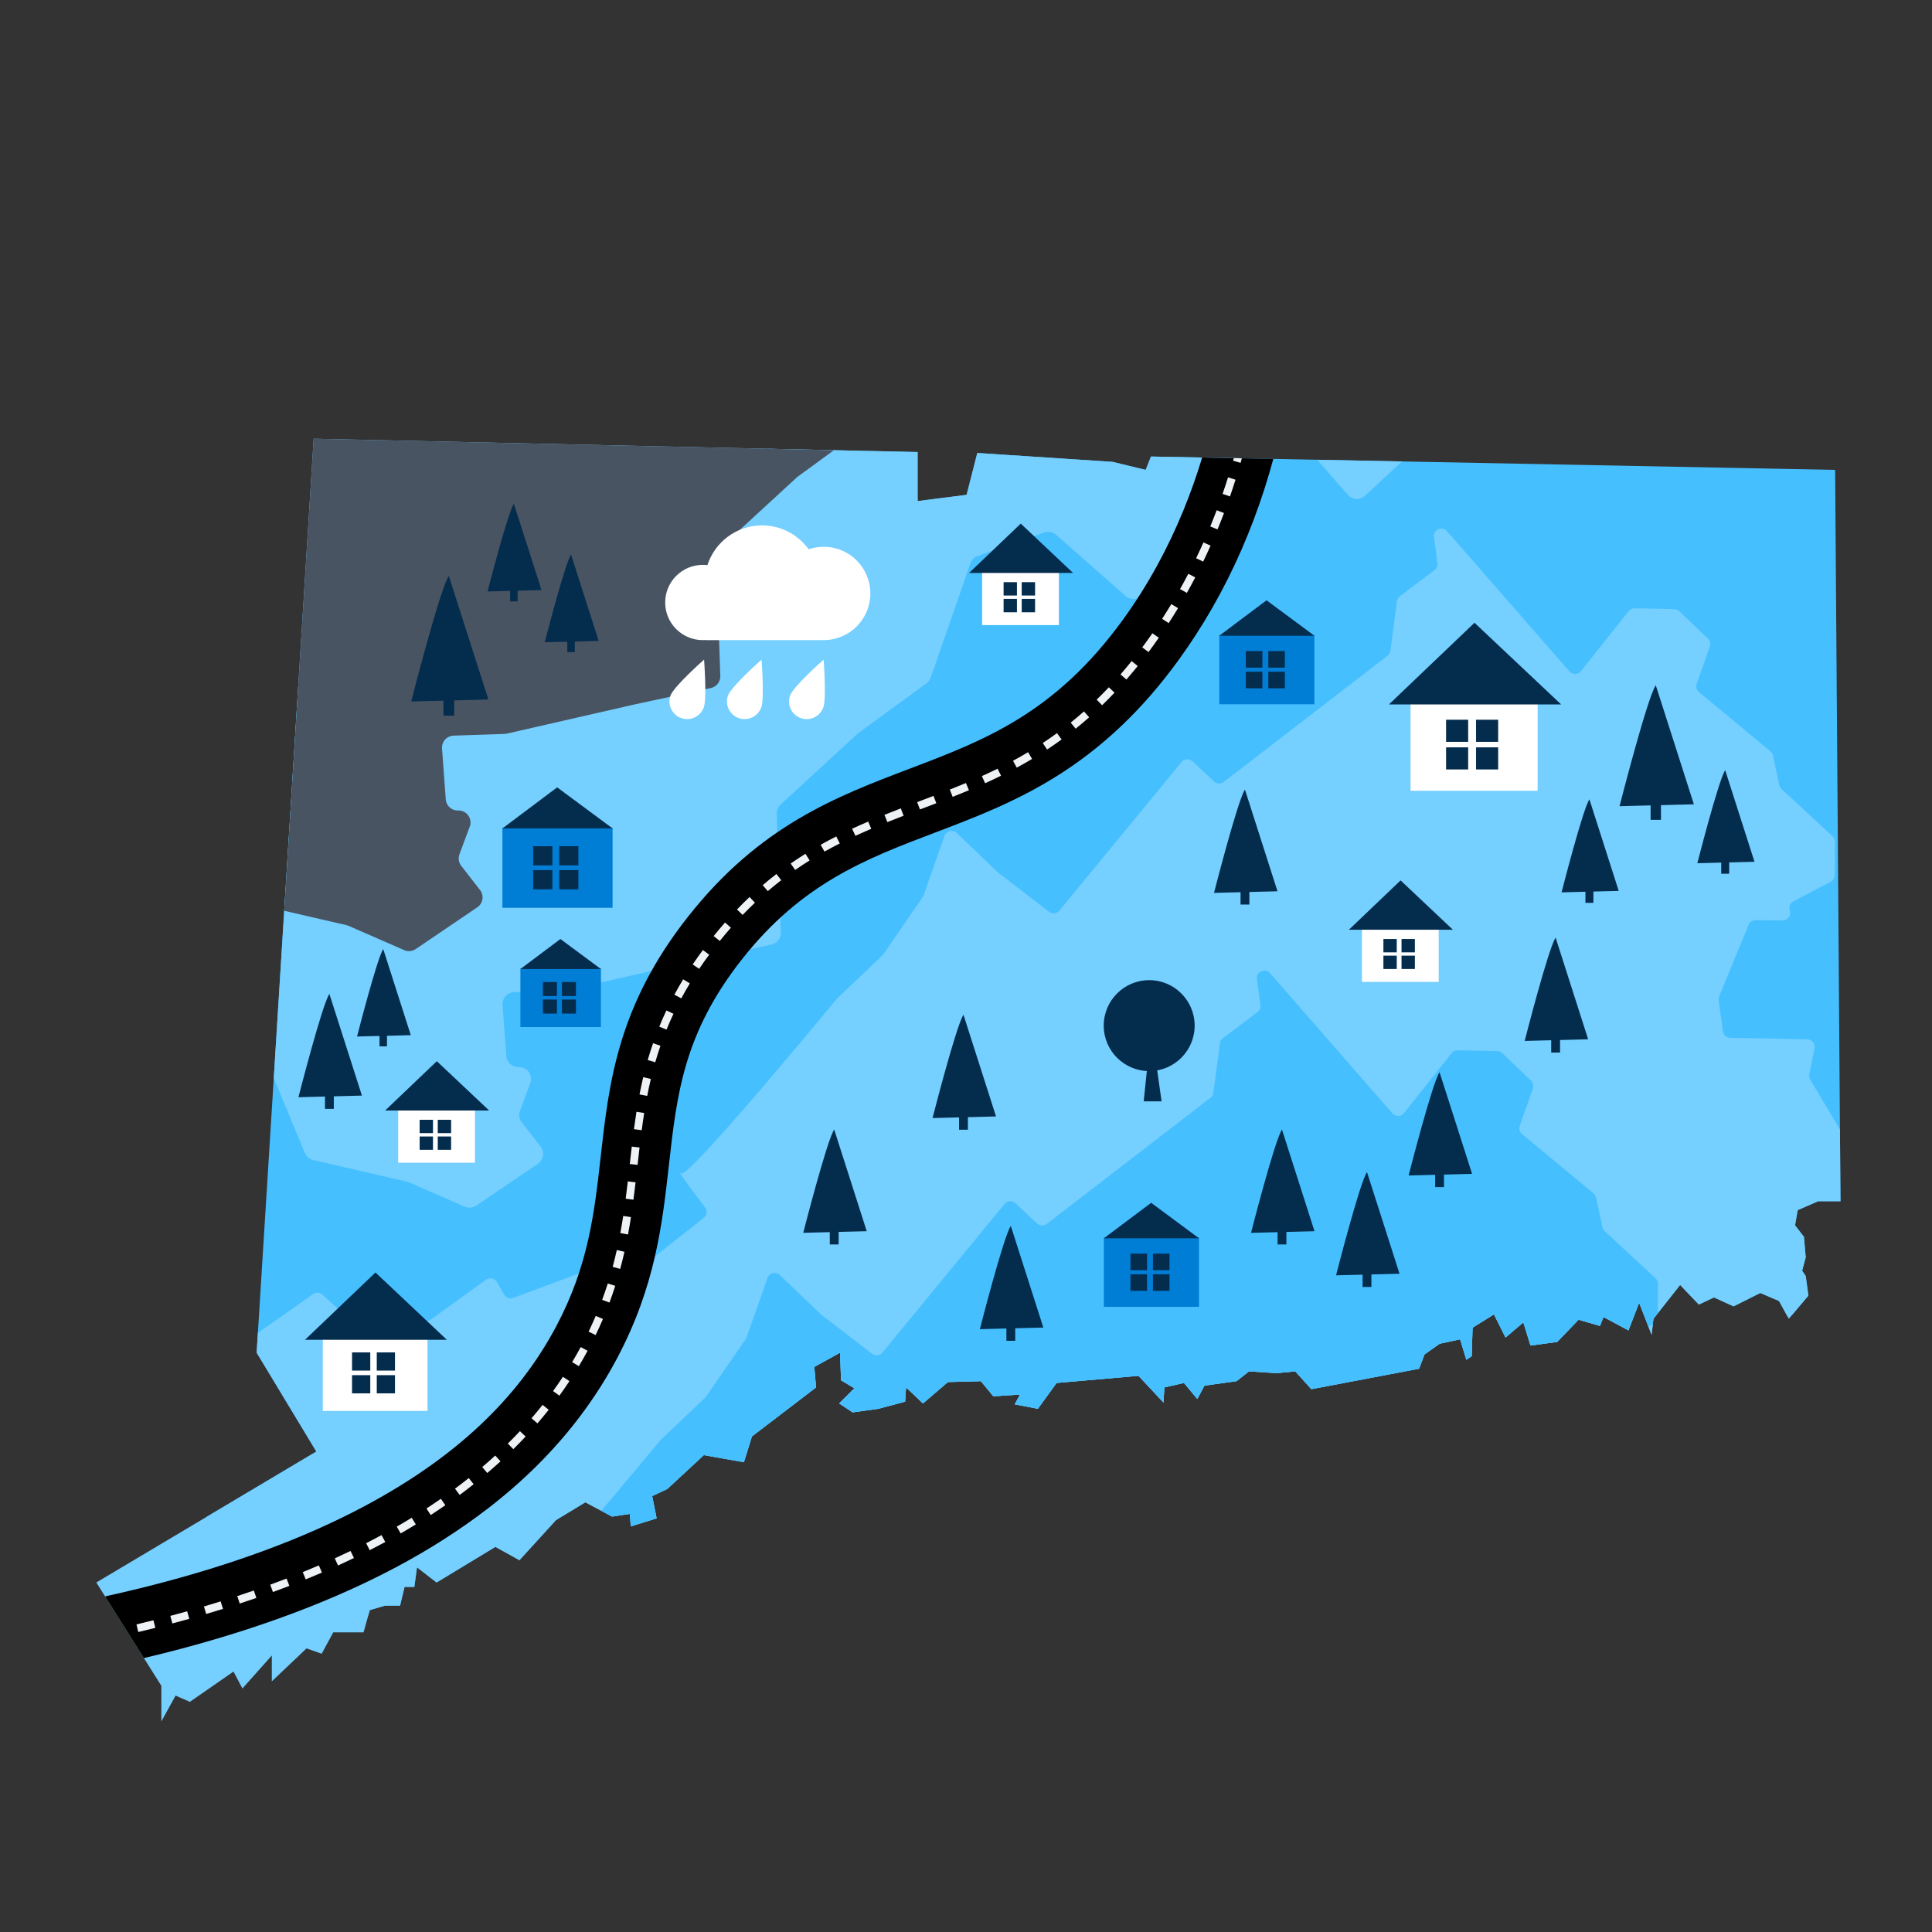<?xml version="1.0" encoding="UTF-8"?>
<svg id="Layer_1" xmlns="http://www.w3.org/2000/svg" xmlns:xlink="http://www.w3.org/1999/xlink" version="1.1" viewBox="0 0 140 140">
  <rect x="0" y="0" width="140" height="140" fill="#333333" stroke="none"/>
  <!-- Generator: Adobe Illustrator 30.0.0, SVG Export Plug-In . SVG Version: 2.1.1 Build 123)  -->
  <defs>
    <style>
      .st0 {
        fill: none;
      }

      .st1 {
        fill: #042c4d;
      }

      .st2 {
        fill: #75cfff;
      }

      .st3 {
        fill: #007dd4;
      }

      .st4 {
        fill: #fff;
      }

      .st5 {
        fill: #495462;
      }

      .st6 {
        fill: #eef2f5;
      }

      .st7 {
        fill: #46bfff;
      }

      .st8 {
        clip-path: url(#clippath);
      }
    </style>
    <clipPath id="clippath">
      <polygon class="st0" points="22.729 31.791 66.494 32.759 66.494 36.31 70.044 35.858 70.819 32.824 80.63 33.47 83.019 34.05 83.406 33.082 132.98 34.05 133.367 87.045 131.753 87.045 130.269 87.691 130.075 88.788 130.721 89.627 130.85 91.112 130.591 92.08 130.85 92.468 131.043 93.888 129.623 95.566 128.913 94.275 127.558 93.694 125.621 94.662 124.201 94.017 123.104 94.533 121.748 93.113 119.812 95.566 119.683 96.728 118.779 94.404 118.004 96.405 116.197 95.437 115.939 96.082 114.39 95.631 112.84 97.244 110.904 97.502 110.387 95.824 109.097 96.922 108.257 95.243 106.708 96.211 106.644 98.277 106.256 98.535 105.804 97.051 104.32 97.373 103.223 98.148 102.835 99.181 95.025 100.665 93.863 99.374 92.507 99.504 90.506 99.374 89.603 100.084 87.279 100.407 86.762 101.375 85.794 100.214 84.374 100.536 84.31 101.634 82.502 99.697 76.564 100.214 75.208 102.085 73.53 101.763 73.917 101.053 71.981 101.182 71.077 100.084 68.689 100.149 66.881 101.698 65.655 100.536 65.59 101.569 63.654 102.085 61.782 102.344 60.814 101.698 61.911 100.601 60.943 100.02 60.878 98.019 59.006 99.052 59.135 100.536 54.488 104.087 53.907 105.958 51.002 105.442 48.356 107.895 47.258 108.411 47.581 110.025 45.709 110.606 45.644 109.702 44.354 109.896 42.417 108.863 40.287 110.154 37.64 113.059 35.898 112.091 31.637 114.673 30.217 113.575 30.024 114.995 29.314 114.995 28.991 116.351 27.893 116.351 26.796 116.674 26.344 118.287 24.15 118.287 23.31 119.837 22.213 119.449 19.696 121.838 19.696 119.966 17.566 122.354 16.92 121.128 13.757 123.322 12.724 122.87 11.692 124.742 11.692 122.16 6.979 114.673 22.923 105.184 18.598 98.019 22.729 31.791"/>
    </clipPath>
  </defs>
  <g class="st8">
    <g>
      <polygon class="st7" points="2.73 102.439 .334 60.457 96.223 12.104 146.536 10.525 142.126 92.42 29.466 118.774 2.73 102.439"/>
      <path class="st2" d="M151.363,130.61l.404-3.07c.01-.074.004-.15-.017-.222l-.913-3.157c-.042-.144-.14-.264-.273-.332l-1.212-.627c-.021-.011-.043-.02-.065-.029l-5.908-2.129c-.308-.111-.644.073-.716.393l-.141.626c-.083.371-.511.544-.829.336l-2.253-1.475c-.468-.306-.225-1.035.333-.999l.597.038c.077.005.154-.007.226-.034l2.594-.974c.153-.057.271-.18.324-.334l.419-1.231c.065-.191.019-.403-.12-.55l-2.205-2.33c-.12-.127-.172-.303-.14-.475l.553-2.934c.009-.047.011-.095.008-.143l-.181-2.355c-.035-.46.481-.752.857-.486l1.82,1.286c.258.183.617.107.78-.164l1.249-2.071c.075-.124.097-.272.062-.413l-1.509-6.056c-.015-.061-.02-.123-.014-.185l.529-5.357c.016-.164.106-.312.244-.402l2.031-1.326c.303-.198.332-.632.058-.868l-4.779-4.121c-.023-.02-.044-.041-.063-.065l-3.862-4.654c-.069-.083-.162-.144-.266-.175l-5.418-1.586c-.132-.039-.244-.126-.315-.244l-2.076-3.483c-.069-.116-.093-.253-.066-.385l.377-1.884c.066-.333-.184-.644-.523-.651l-5.585-.112c-.268-.005-.492-.205-.528-.47l-.31-2.245c-.013-.095,0-.193.036-.282l2.134-5.188c.085-.206.287-.34.509-.337l1.954.021c.377.004.644-.366.52-.722h0c-.088-.254.023-.535.261-.66l2.705-1.422c.178-.094.29-.277.291-.478l.015-2.417c0-.153-.062-.299-.174-.403l-3.69-3.417c-.082-.076-.139-.176-.162-.286l-.458-2.143c-.026-.12-.091-.227-.185-.305l-5.179-4.294c-.175-.145-.242-.385-.166-.6l.95-2.7c.071-.202.017-.426-.137-.574l-2.079-1.99c-.099-.094-.229-.148-.366-.151l-2.868-.058c-.17-.003-.332.073-.437.206l-3.451,4.346c-.212.266-.613.276-.836.019l-8.869-10.159c-.355-.407-1.021-.105-.95.43l.252,1.88c.026.195-.055.388-.212.507l-2.511,1.896c-.116.088-.193.219-.212.364l-.471,3.586c-.019.143-.093.272-.207.36l-11.867,9.145c-.211.163-.509.149-.704-.033l-1.565-1.461c-.23-.214-.593-.19-.792.052l-8.849,10.765c-.187.227-.519.265-.752.086l-3.661-2.813c-.016-.012-.031-.025-.045-.039l-2.981-2.856c-.286-.274-.759-.161-.89.212l-1.515,4.307c-.016.045-.038.089-.065.128l-2.874,4.171c-.022.031-.046.06-.074.086l-3.22,3.051c-.016.015-.031.032-.046.049-.529.642-10.804,13.096-11.293,12.668-.389-.34,1.063,1.578,1.737,2.459.181.236.138.573-.095.758l-5.761,4.552c-.262.207-.648.131-.812-.16l-.367-.652c-.131-.233-.413-.336-.664-.243l-6.198,2.297c-.248.092-.525-.007-.659-.235l-.533-.909c-.162-.277-.528-.354-.788-.166l-3.995,2.884c-.073.053-.158.087-.248.098l-4.583.602c-.16.021-.32-.03-.439-.139l-2.578-2.364c-.189-.173-.472-.191-.681-.044l-4.569,3.214c-.135.095-.305.123-.463.078l-3.214-.923c-.087-.025-.166-.071-.23-.134l-1.874-1.833c-.008-.008-.016-.015-.024-.022l-1.913-1.659c-.068-.059-.121-.134-.152-.219l-1.688-4.457c-.032-.084-.042-.175-.031-.264l.141-1.076c.056-.427-.383-.747-.772-.563l-19.36,9.152c-.246.116-.368.397-.286.656l.57,1.806c.106.337-.131.684-.483.707l-2.718.182c-.216.014-.402.155-.476.358l-1.145,3.172c-.087.241-.329.388-.583.355l-3.612-.475c-.232-.031-.458.091-.561.302l-1.482,3.048c-.085.175-.257.291-.451.305l-6.969.5c-.042.003-.084.011-.125.024l-3.482,1.1c-.553.175-.486.978.089,1.058l29.013,4.048c.269.038.469.268.469.539v26.452c0,.222.135.421.34.505l87.435,35.375c.072.029.149.042.227.039l65.933-2.743c.357-.015.603-.364.497-.705l-11.975-38.736c-.118-.381.2-.755.595-.7l9.787,1.366c.212.03.421-.067.535-.248l1.602-2.531c.042-.067.07-.142.08-.22l-.003.006Z"/>
      <path class="st7" d="M138.538,162.64l.404-3.07c.01-.074.004-.15-.017-.222l-.913-3.157c-.042-.144-.14-.264-.273-.332l-1.212-.627c-.021-.011-.043-.02-.065-.029l-5.908-2.129c-.308-.111-.644.073-.716.393l-.141.626c-.083.371-.511.544-.829.336l-2.253-1.475c-.468-.306-.225-1.035.333-.999l.597.038c.077.005.154-.007.226-.034l2.594-.974c.153-.057.271-.18.324-.334l.419-1.231c.065-.191.019-.403-.12-.55l-2.205-2.33c-.12-.127-.172-.303-.14-.475l.553-2.934c.009-.047.011-.095.008-.143l-.181-2.355c-.035-.46.481-.752.857-.486l1.82,1.286c.258.183.617.107.78-.164l1.249-2.071c.075-.124.097-.272.062-.413l-1.509-6.056c-.015-.06-.02-.123-.014-.185l.529-5.357c.016-.164.106-.312.244-.402l2.031-1.326c.303-.198.332-.632.058-.868l-4.779-4.121c-.023-.02-.044-.041-.063-.065l-3.862-4.654c-.069-.083-.162-.144-.266-.175l-5.418-1.586c-.132-.039-.244-.126-.315-.244l-2.076-3.483c-.069-.116-.093-.253-.066-.385l.377-1.884c.066-.333-.184-.644-.523-.651l-5.585-.112c-.268-.005-.492-.205-.528-.47l-.31-2.245c-.013-.095,0-.193.036-.282l2.134-5.188c.085-.206.287-.34.509-.337l1.954.021c.377.004.644-.366.52-.722h0c-.088-.254.023-.535.261-.66l2.705-1.422c.178-.094.29-.277.291-.478l.015-2.417c0-.153-.062-.299-.174-.403l-3.69-3.417c-.082-.076-.139-.176-.162-.286l-.458-2.143c-.026-.12-.091-.227-.185-.305l-5.179-4.294c-.175-.145-.242-.385-.166-.6l.95-2.7c.071-.202.017-.426-.137-.574l-2.079-1.99c-.099-.094-.229-.148-.366-.151l-2.868-.058c-.17-.003-.332.073-.437.206l-3.451,4.346c-.212.266-.613.276-.836.019l-8.869-10.159c-.355-.407-1.021-.105-.95.43l.252,1.88c.026.195-.055.388-.212.507l-2.511,1.896c-.116.088-.193.219-.212.364l-.471,3.586c-.019.143-.093.272-.207.36l-11.867,9.145c-.211.163-.509.149-.704-.033l-1.565-1.461c-.23-.214-.593-.19-.792.052l-8.849,10.765c-.187.227-.519.265-.752.086l-3.661-2.813c-.016-.012-.031-.025-.045-.039l-2.981-2.856c-.286-.274-.759-.161-.89.212l-1.515,4.307c-.016.045-.038.089-.065.128l-2.874,4.171c-.022.031-.046.06-.074.086l-3.22,3.051c-.016.015-.031.032-.046.049-.529.642-10.804,13.096-11.293,12.668-.389-.34,1.063,1.578,1.737,2.459.181.236.138.573-.095.758l-5.761,4.552c-.262.207-.648.131-.812-.16l-.367-.652c-.131-.233-.413-.336-.664-.243l-6.198,2.297c-.248.092-.525-.007-.659-.235l-.533-.909c-.162-.277-.528-.354-.788-.166l-3.995,2.884c-.073.053-.158.087-.248.098l-4.583.602c-.16.021-.32-.03-.439-.139l-2.578-2.364c-.189-.173-.472-.191-.681-.044l-4.569,3.214c-.135.095-.305.123-.463.078l-3.214-.923c-.087-.025-.166-.071-.23-.134l-1.874-1.833c-.008-.008-.016-.015-.024-.022l-1.913-1.659c-.068-.059-.121-.134-.152-.219l-1.688-4.457c-.032-.084-.042-.175-.031-.264l.141-1.076c.056-.427-.383-.747-.772-.563l-19.36,9.152c-.246.116-.368.397-.286.656l.57,1.806c.106.337-.131.684-.483.707l-2.718.182c-.216.014-.402.155-.476.358l-1.145,3.172c-.087.241-.329.388-.583.355l-3.612-.475c-.232-.031-.458.091-.561.302l-1.482,3.048c-.085.175-.257.291-.451.305l-6.969.5c-.042.003-.084.011-.125.024l-3.482,1.1c-.553.175-.486.978.089,1.058l29.013,4.048c.269.038.469.268.469.539v26.452c0,.222.135.421.34.505l87.435,35.375c.072.029.149.042.227.039l65.933-2.743c.357-.015.603-.364.497-.705l-11.975-38.736c-.118-.381.2-.755.595-.7l9.787,1.366c.212.03.421-.067.535-.248l1.602-2.531c.042-.067.07-.142.08-.22l-.003.006Z"/>
      <path class="st2" d="M-52.469,21.867l10.06-11.441c.08-.091.178-.164.288-.215l10.435-4.816c.317-.146.516-.469.504-.818l-.1-2.943c-.011-.337.174-.651.474-.803l3.314-1.683c.301-.153.486-.466.474-.803l-.105-3.093c-.013-.386.231-.735.598-.855l6.072-1.983c.179-.059.334-.174.442-.328l2.276-3.26c.097-.139.233-.247.391-.31l5.845-2.325c.093-.037.191-.058.291-.061l3.569-.121c.221-.008.432-.099.587-.257l3.221-3.256c.158-.16.372-.252.596-.257l131.514-3.128c.42-.01.786.282.871.693l.082.398c.083.402.436.692.847.693l4.291.016c.533.002.941-.472.861-.999l-.799-5.242c-.078-.514.309-.981.829-.998l40.435-1.376c.643-.022,1.085.639.821,1.225l-.948,2.099c-.147.325-.477.527-.833.51l-1.746-.084c-.261-.013-.514.093-.688.287l-1.828,2.037c-.131.146-.209.332-.22.528l-.222,3.7c-.02.329-.224.618-.526.747l-1.288.548c-.321.137-.529.453-.528.802l.022,6.055c0,.247.107.483.292.647l2.212,1.959c.328.291.388.78.14,1.142l-5.477,7.965c-.227.33-.65.462-1.024.32l-14.27-5.426c-.643-.245-1.302.321-1.157.994l1.243,5.779c.042.196.015.4-.076.579l-3,5.845c-.109.212-.301.371-.53.437l-8.755,2.544c-.357.104-.609.424-.625.795l-.081,1.839c-.008.171.035.34.123.486l2.52,4.187c.173.288.165.649-.021.928l-3.524,5.297c-.017.025-.035.05-.055.074l-3.204,3.86c-.158.191-.391.305-.638.313l-3.018.103-2.932.1c-.124.004-.245.035-.356.09l-3.091,1.535c-.111.055-.233.086-.356.09l-7.328.249c-.191.006-.378-.05-.533-.161l-6.468-4.607c-.335-.239-.791-.209-1.093.07l-7.715,7.142c-.359.332-.921.303-1.243-.066l-2.158-2.469c-.091-.104-.205-.184-.333-.235l-2.986-1.187c-.303-.12-.647-.061-.892.154l-2.001,1.752c-.185.162-.293.396-.296.642l-.048,3.709c-.004.274-.136.53-.358.691l-5.952,4.325c-.329.239-.779.218-1.084-.051l-5.031-4.436c-.236-.208-.566-.272-.863-.168l-4.814,1.697c-.249.088-.445.284-.531.534l-2.881,8.287c-.058.167-.165.312-.308.416l-4.943,3.612c-.026.019-.052.04-.076.062l-5.546,5.105c-.186.171-.288.415-.28.668l.293,8.603c.014.42-.274.79-.685.878l-5.552,1.193-9.228,2.11c-.054.012-.109.019-.164.021l-3.7.126c-.492.017-.872.44-.836.931l.271,3.689c.034.465.429.82.895.804h0c.618-.021,1.059.592.843,1.171l-.746,2.002c-.105.282-.057.598.128.836l1.364,1.755c.308.396.217.97-.198,1.251l-4.464,3.027c-.247.167-.562.196-.835.077l-4.033-1.761c-.049-.021-.1-.038-.152-.05l-6.794-1.569c-.273-.063-.499-.254-.606-.512l-3.812-9.164c-.121-.291-.391-.494-.705-.529l-8.533-.955c-.174-.02-.339-.091-.471-.206l-5.446-4.713c-.242-.209-.58-.269-.879-.154l-5.045,1.933c-.199.076-.419.077-.618,0l-8.199-3.104c-.178-.067-.373-.074-.555-.02l-4.679,1.396c-.118.035-.227.095-.321.176l-4.357,3.779c-.455.395-1.165.217-1.38-.346l-1.68-4.399c-.063-.166-.176-.308-.323-.408l-3.137-2.133c-.084-.057-.157-.128-.216-.21l-4.945-6.85c-.147-.203-.198-.46-.142-.705l1.695-7.281c.049-.209.018-.428-.085-.615l-3.004-5.457c-.012-.021-.024-.041-.037-.061l-3.778-5.695c-.015-.022-.029-.045-.041-.069l-4.696-8.74c-.043-.08-.098-.152-.163-.215l-4.376-4.203c-.102-.098-.225-.169-.361-.208l-3.863-1.115c-.611-.177-.831-.929-.411-1.407l.004-.005Z"/>
      <path class="st5" d="M-56.856,3.277l10.06-11.441c.08-.091.178-.164.288-.215l10.435-4.816c.317-.146.516-.469.504-.818l-.1-2.943c-.011-.337.174-.651.474-.803l3.314-1.683c.301-.153.486-.466.474-.803l-.105-3.093c-.013-.386.231-.735.598-.855l6.072-1.983c.179-.059.334-.174.442-.328l2.276-3.26c.097-.139.233-.247.391-.31l5.845-2.325c.093-.037.191-.058.291-.061l3.569-.121c.221-.008.432-.099.587-.257l3.221-3.256c.158-.16.372-.252.596-.257l131.514-3.128c.42-.01.786.282.871.693l.082.398c.083.402.436.692.847.693l4.291.016c.533.002.941-.472.861-.999l-.799-5.242c-.078-.514.309-.981.829-.998l40.435-1.376c.643-.022,1.085.639.821,1.225l-.948,2.099c-.147.325-.477.527-.833.51l-1.746-.084c-.261-.013-.514.093-.688.287l-1.828,2.037c-.131.146-.209.332-.22.528l-.222,3.7c-.02.329-.224.618-.526.747l-1.288.548c-.321.137-.529.453-.528.802l.022,6.055c0,.247.107.483.292.647l2.212,1.959c.328.291.388.78.14,1.142l-5.477,7.965c-.227.33-.65.462-1.024.32l-14.27-5.426c-.643-.245-1.302.321-1.157.994l1.243,5.779c.042.196.015.4-.076.579l-3,5.845c-.109.212-.301.371-.53.437l-8.755,2.544c-.357.104-.609.424-.625.795l-.081,1.839c-.008.171.035.34.123.486l2.52,4.187c.173.288.165.649-.021.928l-3.524,5.297c-.017.025-.035.05-.055.074l-3.204,3.86c-.158.191-.391.305-.638.313l-3.018.103-2.932.1c-.124.004-.245.035-.356.09l-3.091,1.535c-.111.055-.233.086-.356.09l-7.328.249c-.191.006-.378-.05-.533-.161l-6.468-4.607c-.335-.239-.791-.209-1.093.07l-7.715,7.142c-.359.332-.921.303-1.243-.066l-2.158-2.469c-.091-.104-.205-.184-.333-.235l-2.986-1.187c-.303-.12-.647-.061-.892.154l-2.001,1.752c-.185.162-.293.396-.296.642l-.048,3.709c-.004.274-.136.53-.358.691l-5.952,4.325c-.329.239-.779.218-1.084-.051l-5.031-4.436c-.236-.208-.566-.272-.863-.168l-4.814,1.697c-.249.088-.445.284-.531.534l-2.881,8.287c-.058.167-.165.312-.308.416l-4.943,3.612c-.026.019-.052.04-.076.062l-5.546,5.105c-.186.171-.288.415-.28.668l.293,8.603c.014.42-.274.79-.685.878l-5.552,1.193-9.228,2.11c-.054.012-.109.019-.164.021l-3.7.126c-.492.017-.872.44-.836.931l.271,3.689c.034.465.429.82.895.804h0c.618-.021,1.059.592.843,1.171l-.746,2.002c-.105.282-.057.598.128.836l1.364,1.755c.308.396.217.97-.198,1.251l-4.464,3.027c-.247.167-.562.196-.835.077l-4.033-1.761c-.049-.021-.1-.038-.152-.05l-6.794-1.569c-.273-.063-.499-.254-.606-.512l-3.812-9.164c-.121-.291-.391-.494-.705-.529l-8.533-.955c-.174-.02-.339-.091-.471-.206l-5.446-4.713c-.242-.209-.58-.269-.879-.154l-5.045,1.933c-.199.076-.419.077-.618,0l-8.199-3.104c-.178-.067-.373-.074-.555-.02l-4.679,1.396c-.118.035-.227.095-.321.176l-4.357,3.779c-.455.395-1.165.217-1.38-.346l-1.68-4.399c-.063-.166-.176-.308-.323-.408l-3.137-2.133c-.084-.057-.157-.128-.216-.21l-4.945-6.85c-.147-.203-.198-.46-.142-.705l1.695-7.281c.049-.209.018-.428-.085-.615l-3.004-5.457c-.012-.021-.024-.041-.037-.061l-3.778-5.695c-.015-.022-.029-.045-.041-.069l-4.696-8.74c-.043-.08-.098-.152-.163-.215l-4.376-4.203c-.102-.098-.225-.169-.361-.208l-3.863-1.115c-.611-.177-.831-.929-.411-1.407l.004-.005Z"/>
      <polygon class="st0" points="-20.961 -83.128 138.975 -82.114 139.178 93.43 139.178 148.769 71.068 150.594 -57.043 103.768 -57.043 99.106 -53.191 94.038 -47.11 94.038 -45.083 90.592 -46.299 84.714 -46.907 82.281 -51.975 81.47 -52.786 79.038 -50.962 73.768 -54.002 70.727 -54.205 66.267 -50.759 66.065 -47.11 61.808 -46.705 55.321 -47.516 44.983 -43.259 38.699 -38.799 35.861 -33.326 31.016 -42.245 22.28 -43.867 18.631 -45.894 12.55 -51.164 7.28 -50.962 -3.059 -48.326 -4.68 -49.137 -12.991 -52.847 -18.87 -50.556 -24.343 -52.847 -28.397 -52.847 -33.465 -54.237 -39.343 -54.237 -44.005 -46.299 -47.046 -45.691 -45.222 -40.826 -46.235 -37.177 -40.762 -33.731 -40.154 -33.731 -43.803 -30.285 -48.87 -30.894 -81.709 -20.961 -83.128"/>
      <path class="st1" d="M39.24,42.761l-2.003-6.256c-.445.643-1.904,6.354-1.904,6.354l1.632-.041v.758h.544v-.772l1.731-.044h0Z"/>
      <path class="st1" d="M35.391,50.69l-2.867-8.955c-.637.92-2.725,9.096-2.725,9.096l2.336-.059v1.086h.779v-1.105l2.478-.063h0Z"/>
      <path class="st1" d="M43.383,46.443l-2.003-6.256c-.445.643-1.904,6.354-1.904,6.354l1.632-.041v.758h.544v-.772l1.731-.044h0Z"/>
      <path class="st1" d="M106.673,85.064l-2.358-7.366c-.524.757-2.242,7.482-2.242,7.482l1.922-.049v.893h.641v-.909l2.038-.052h0Z"/>
      <path class="st1" d="M75.605,96.2l-2.358-7.366c-.524.757-2.242,7.482-2.242,7.482l1.922-.049v.893h.641v-.909l2.038-.052h0Z"/>
      <path class="st1" d="M29.767,75.01l-1.996-6.234c-.444.641-1.897,6.333-1.897,6.333l1.626-.041v.756h.542v-.769l1.725-.044h0Z"/>
      <path class="st1" d="M115.084,75.313l-2.358-7.366c-.524.757-2.242,7.482-2.242,7.482l1.922-.049v.893h.641v-.909l2.038-.052h0Z"/>
      <path class="st1" d="M92.572,64.586l-2.358-7.366c-.524.757-2.242,7.482-2.242,7.482l1.922-.049v.893h.641v-.909l2.038-.052h0Z"/>
      <path class="st1" d="M95.255,89.22l-2.358-7.366c-.524.757-2.242,7.482-2.242,7.482l1.922-.049v.893h.64v-.909l2.038-.052h0Z"/>
      <path class="st1" d="M101.415,92.3l-2.358-7.366c-.524.757-2.242,7.482-2.242,7.482l1.922-.049v.893h.64v-.909l2.038-.052h0Z"/>
      <path class="st1" d="M72.176,80.903l-2.358-7.366c-.524.757-2.242,7.482-2.242,7.482l1.922-.049v.893h.64v-.909l2.038-.052h0Z"/>
      <path class="st1" d="M14.665,108.508l-3.954-12.349c-.879,1.269-3.758,12.544-3.758,12.544l3.221-.082v1.497h1.074v-1.524l3.417-.087h0Z"/>
      <path class="st1" d="M26.227,79.392l-2.358-7.366c-.524.757-2.242,7.482-2.242,7.482l1.922-.049v.893h.64v-.909l2.038-.052h0Z"/>
      <path class="st1" d="M62.807,89.218l-2.358-7.366c-.524.757-2.242,7.482-2.242,7.482l1.922-.049v.893h.641v-.909l2.038-.052h0Z"/>
      <g>
        <rect class="st4" x="102.214" y="50.61" width="9.208" height="6.692"/>
        <polygon class="st1" points="113.123 51.044 100.65 51.044 106.848 45.127 113.123 51.044"/>
        <g>
          <rect class="st1" x="104.788" y="52.154" width="1.601" height="1.601"/>
          <rect class="st1" x="106.961" y="52.154" width="1.601" height="1.601"/>
          <rect class="st1" x="104.788" y="54.156" width="1.601" height="1.601"/>
          <rect class="st1" x="106.961" y="54.156" width="1.601" height="1.601"/>
        </g>
      </g>
      <g>
        <rect class="st4" x="23.391" y="96.727" width="7.587" height="5.514"/>
        <polygon class="st1" points="32.379 97.085 22.102 97.085 27.208 92.209 32.379 97.085"/>
        <g>
          <rect class="st1" x="25.511" y="97.999" width="1.32" height="1.32"/>
          <rect class="st1" x="27.302" y="97.999" width="1.32" height="1.32"/>
          <rect class="st1" x="25.511" y="99.649" width="1.32" height="1.32"/>
          <rect class="st1" x="27.302" y="99.649" width="1.32" height="1.32"/>
        </g>
      </g>
      <g>
        <path class="st4" d="M63.07,43.003c0-1.868-1.514-3.382-3.382-3.382-.383,0-.751.064-1.094.181-.755-1.048-1.985-1.73-3.375-1.73-1.851,0-3.418,1.209-3.957,2.881-.109-.013-.221-.02-.334-.02-1.506,0-2.726,1.221-2.726,2.726s1.221,2.726,2.726,2.726c.075,0,.15-.003.223-.009v.009h8.641v-.002c1.82-.055,3.278-1.547,3.278-3.38Z"/>
        <path class="st4" d="M51.008,51.234c-.224.671-.949,1.033-1.62.81-.671-.224-1.033-.949-.81-1.62.224-.671,2.442-2.625,2.442-2.625,0,0,.21,2.764-.013,3.435h0Z"/>
        <path class="st4" d="M55.174,51.234c-.224.671-.949,1.033-1.62.81-.671-.224-1.033-.949-.81-1.62.224-.671,2.442-2.625,2.442-2.625,0,0,.21,2.764-.013,3.435h0Z"/>
        <path class="st4" d="M59.671,51.234c-.224.671-.949,1.033-1.62.81-.671-.224-1.033-.949-.81-1.62.224-.671,2.442-2.625,2.442-2.625,0,0,.21,2.764-.013,3.435h0Z"/>
      </g>
      <g>
        <rect class="st3" x="36.407" y="59.98" width="7.983" height="5.801"/>
        <polygon class="st1" points="44.39 60.03 36.407 60.03 40.374 57.055 44.39 60.03"/>
        <g>
          <rect class="st1" x="38.639" y="61.319" width="1.388" height="1.388"/>
          <rect class="st1" x="40.523" y="61.319" width="1.388" height="1.388"/>
          <rect class="st1" x="38.639" y="63.054" width="1.388" height="1.388"/>
          <rect class="st1" x="40.523" y="63.054" width="1.388" height="1.388"/>
        </g>
      </g>
      <g>
        <rect class="st3" x="37.71" y="70.183" width="5.834" height="4.24"/>
        <polygon class="st1" points="43.545 70.219 37.71 70.219 40.609 68.045 43.545 70.219"/>
        <g>
          <rect class="st1" x="39.341" y="71.161" width="1.015" height="1.015"/>
          <rect class="st1" x="40.718" y="71.161" width="1.015" height="1.015"/>
          <rect class="st1" x="39.341" y="72.429" width="1.015" height="1.015"/>
          <rect class="st1" x="40.718" y="72.429" width="1.015" height="1.015"/>
        </g>
      </g>
      <g>
        <rect class="st4" x="98.692" y="67.109" width="5.563" height="4.043"/>
        <polygon class="st1" points="105.282 67.372 97.747 67.372 101.491 63.797 105.282 67.372"/>
        <g>
          <rect class="st1" x="100.247" y="68.042" width=".967" height=".967"/>
          <rect class="st1" x="101.56" y="68.042" width=".967" height=".967"/>
          <rect class="st1" x="100.247" y="69.251" width=".967" height=".967"/>
          <rect class="st1" x="101.56" y="69.251" width=".967" height=".967"/>
        </g>
      </g>
      <g>
        <rect class="st4" x="71.169" y="41.255" width="5.563" height="4.043"/>
        <polygon class="st1" points="77.759 41.518 70.224 41.518 73.968 37.943 77.759 41.518"/>
        <g>
          <rect class="st1" x="72.724" y="42.188" width=".967" height=".967"/>
          <rect class="st1" x="74.037" y="42.188" width=".967" height=".967"/>
          <rect class="st1" x="72.724" y="43.398" width=".967" height=".967"/>
          <rect class="st1" x="74.037" y="43.398" width=".967" height=".967"/>
        </g>
      </g>
      <g>
        <rect class="st4" x="28.854" y="80.21" width="5.563" height="4.043"/>
        <polygon class="st1" points="35.445 80.472 27.909 80.472 31.653 76.898 35.445 80.472"/>
        <g>
          <rect class="st1" x="30.409" y="81.143" width=".967" height=".967"/>
          <rect class="st1" x="31.722" y="81.143" width=".967" height=".967"/>
          <rect class="st1" x="30.409" y="82.352" width=".967" height=".967"/>
          <rect class="st1" x="31.722" y="82.352" width=".967" height=".967"/>
        </g>
      </g>
      <g>
        <circle class="st1" cx="83.275" cy="74.32" r="3.294"/>
        <polygon class="st1" points="83.425 74.519 82.876 79.809 84.173 79.809 83.425 74.519"/>
      </g>
      <g>
        <rect class="st3" x="79.992" y="89.686" width="6.893" height="5.009"/>
        <polygon class="st1" points="86.885 89.729 79.992 89.729 83.417 87.16 86.885 89.729"/>
        <g>
          <rect class="st1" x="81.919" y="90.842" width="1.199" height="1.199"/>
          <rect class="st1" x="83.546" y="90.842" width="1.199" height="1.199"/>
          <rect class="st1" x="81.919" y="92.34" width="1.199" height="1.199"/>
          <rect class="st1" x="83.546" y="92.34" width="1.199" height="1.199"/>
        </g>
      </g>
      <g>
        <rect class="st3" x="88.353" y="46.025" width="6.893" height="5.009"/>
        <polygon class="st1" points="95.246 46.068 88.353 46.068 91.778 43.499 95.246 46.068"/>
        <g>
          <rect class="st1" x="90.279" y="47.181" width="1.199" height="1.199"/>
          <rect class="st1" x="91.906" y="47.181" width="1.199" height="1.199"/>
          <rect class="st1" x="90.279" y="48.679" width="1.199" height="1.199"/>
          <rect class="st1" x="91.906" y="48.679" width="1.199" height="1.199"/>
        </g>
      </g>
      <path class="st1" d="M122.745,58.283l-2.761-8.625c-.614.886-2.625,8.761-2.625,8.761l2.25-.057v1.046h.75v-1.065l2.386-.06Z"/>
      <path class="st1" d="M117.298,64.558l-2.123-6.632c-.472.682-2.018,6.737-2.018,6.737l1.73-.044v.804h.577v-.819l1.835-.046h-.001Z"/>
      <path class="st1" d="M127.137,62.447l-2.123-6.632c-.472.682-2.018,6.737-2.018,6.737l1.73-.044v.804h.577v-.819l1.835-.046h-.001Z"/>
      <g>
        <path d="M35.258,109.38c-1.972,1.513-4.166,2.913-6.561,4.187-4.421,2.351-9.661,4.338-15.574,5.908-6.485,1.721-13.971,2.99-22.249,3.772l-.468-4.957c15.171-1.433,27.268-4.501,35.954-9.119,6.58-3.498,11.144-7.775,13.954-13.075,2.329-4.393,2.758-8.214,3.212-12.258.604-5.377,1.227-10.937,6.334-17.415,5.197-6.594,10.727-8.695,16.076-10.727,5.401-2.052,10.502-3.991,15.437-10.791,7.504-10.34,7.656-22.329,7.649-23.661-.02-3.556-.545-7.12-1.56-10.592l4.779-1.398c1.146,3.918,1.738,7.943,1.76,11.963.006,1.004-.057,4.655-1.102,9.466-1.402,6.456-3.924,12.226-7.496,17.148-2.601,3.584-5.516,6.352-8.912,8.463-2.979,1.852-5.931,2.973-8.786,4.058-4.932,1.874-9.59,3.644-13.934,9.155-4.227,5.363-4.722,9.777-5.296,14.888-.486,4.329-.988,8.805-3.761,14.035-1.504,2.838-3.478,5.474-5.865,7.835-1.097,1.085-2.295,2.125-3.589,3.118l-.002-.003Z"/>
        <path class="st6" d="M33.824,107.941c-.17.131-.344.261-.515.388l-.338-.456c.335-.248.675-.509.999-.766l.353.444c-.163.13-.331.261-.499.39ZM32.271,109.074c-.345.24-.702.479-1.06.712l-.309-.475c.353-.23.705-.466,1.046-.703l.323.466ZM35.311,106.74l-.368-.432c.32-.272.637-.552.943-.833l.383.418c-.311.285-.634.57-.959.846h0ZM30.131,110.467c-.358.219-.728.438-1.098.651l-.283-.492c.366-.21.731-.426,1.085-.643,0,0,.296.484.296.484ZM37.197,105.012l-.399-.404c.298-.295.594-.598.877-.901l.414.388c-.289.309-.589.617-.893.917h0ZM27.919,111.739c-.369.2-.749.399-1.129.593l-.258-.505c.376-.192.752-.39,1.117-.587,0,0,.27.499.27.499ZM38.945,103.143l-.429-.371c.274-.317.543-.643.801-.968l.445.352c-.263.332-.537.664-.816.987h0ZM25.648,112.899c-.377.182-.766.364-1.154.541l-.235-.516c.385-.175.77-.355,1.143-.535l.246.511h0ZM40.535,101.135l-.459-.333c.245-.338.486-.686.715-1.033l.473.313c-.234.354-.479.708-.729,1.053ZM23.328,113.955c-.384.165-.779.331-1.175.492l-.214-.525c.393-.16.784-.324,1.165-.488,0,0,.224.521.224.521ZM41.946,98.997l-.487-.291c.214-.358.423-.725.621-1.092l.499.269c-.202.374-.415.749-.633,1.114ZM20.969,114.917c-.392.151-.793.302-1.192.448l-.195-.533c.396-.145.794-.294,1.183-.444,0,0,.204.529.204.529ZM18.577,115.791c-.396.137-.802.274-1.206.407l-.177-.539c.401-.132.804-.268,1.198-.404l.186.536h-.001ZM43.162,96.743l-.511-.247c.182-.376.356-.76.519-1.141l.522.223c-.166.389-.344.781-.53,1.165ZM16.158,116.585c-.402.125-.812.249-1.218.369l-.161-.544c.403-.119.811-.243,1.21-.367,0,0,.169.542.169.542ZM44.166,94.389l-.532-.198c.145-.389.282-.788.409-1.185l.54.172c-.129.406-.27.813-.418,1.21h0ZM13.717,117.306c-.404.113-.817.226-1.228.335l-.146-.548c.408-.108.819-.22,1.22-.333l.153.546h0ZM11.257,117.96c-.407.102-.822.204-1.236.303l-.132-.552c.411-.098.825-.2,1.229-.301l.139.55ZM44.944,91.95l-.548-.148c.107-.396.208-.806.301-1.219l.553.125c-.095.42-.198.838-.307,1.242h0ZM8.783,118.551c-.407.092-.825.184-1.242.274l-.119-.555c.415-.089.831-.181,1.236-.272l.125.553ZM45.508,89.456l-.558-.104c.075-.401.144-.807.211-1.241l.561.087c-.068.44-.138.852-.214,1.258ZM6.296,119.085c-.411.083-.831.167-1.248.247l-.107-.557c.415-.08.833-.162,1.242-.246l.113.556ZM3.799,119.566c-.415.076-.836.15-1.252.222l-.096-.559c.414-.071.833-.145,1.247-.221l.102.558h0ZM45.901,86.936l-.562-.074c.05-.378.1-.789.155-1.254l.563.066c-.055.468-.106.881-.156,1.262ZM1.293,119.997c-.415.067-.837.134-1.256.198l-.086-.561c.417-.064.838-.13,1.251-.198l.091.56h0ZM46.201,84.411l-.564-.063c.047-.421.095-.842.144-1.262l.563.066c-.049.419-.096.838-.144,1.259h0ZM-1.22,120.383c-.414.06-.837.119-1.259.177l-.076-.562c.42-.057.842-.116,1.254-.176,0,0,.081.561.081.561ZM-3.739,120.725c-.416.053-.84.106-1.261.156l-.068-.563c.42-.05.843-.103,1.257-.156,0,0,.072.563.072.563ZM46.5,81.899l-.562-.075c.06-.451.12-.863.183-1.26l.56.089c-.062.393-.122.8-.181,1.246ZM-6.263,121.028c-.421.047-.846.094-1.263.137l-.059-.564c.416-.044.839-.09,1.259-.137l.063.564ZM46.899,79.414l-.557-.108c.083-.428.173-.848.269-1.25l.552.131c-.094.395-.182.808-.264,1.227ZM47.481,76.974l-.545-.157c.119-.413.249-.824.387-1.222l.536.185c-.134.388-.261.79-.378,1.194ZM77.945,52.804l-.356-.442c.323-.26.646-.533.959-.81l.376.425c-.32.283-.649.562-.979.828h0ZM76.928,53.584c-.342.25-.696.495-1.053.73l-.312-.473c.349-.23.696-.471,1.03-.715l.334.458h0ZM79.864,51.105l-.395-.407c.296-.287.593-.588.882-.895l.412.389c-.295.312-.597.619-.899.912h0ZM74.79,54.995c-.36.215-.735.427-1.114.631l-.269-.499c.371-.2.739-.409,1.092-.62l.29.487h0ZM72.54,56.212c-.369.181-.758.364-1.156.543l-.233-.517c.393-.177.776-.357,1.139-.535l.25.509ZM81.623,49.243l-.428-.372c.271-.312.542-.637.807-.965l.442.355c-.269.334-.545.664-.821.982ZM48.299,74.609l-.525-.214c.16-.393.334-.788.516-1.174l.513.242c-.178.376-.347.762-.503,1.145h0ZM70.213,57.263c-.369.155-.755.312-1.179.48l-.209-.527c.421-.167.804-.323,1.169-.476,0,0,.219.523.219.523ZM83.226,47.25l-.455-.339c.1-.134.2-.27.3-.407.146-.201.292-.407.436-.614l.466.324c-.146.21-.295.42-.443.623-.101.14-.203.278-.304.414h0ZM67.849,58.204c-.332.127-.664.254-.995.379l-.191.072-.202-.53.191-.072c.331-.126.662-.252.994-.379l.203.53ZM49.367,72.347l-.499-.269c.2-.371.414-.745.636-1.112l.485.294c-.217.358-.427.724-.622,1.087ZM84.686,45.152l-.476-.308c.227-.35.452-.709.668-1.068l.486.293c-.219.364-.447.729-.678,1.084h0ZM65.48,59.109c-.437.169-.822.32-1.177.463l-.212-.526c.358-.144.745-.296,1.184-.466l.204.529h0ZM50.664,70.205l-.47-.317c.235-.348.483-.7.739-1.045l.456.338c-.25.338-.494.683-.724,1.024h0ZM86.006,42.964l-.495-.277c.204-.363.405-.736.599-1.109l.503.262c-.197.378-.401.756-.607,1.124ZM63.137,60.056c-.406.174-.783.341-1.151.512l-.239-.515c.374-.173.755-.343,1.166-.519l.223.521h0ZM52.157,68.186l-.442-.356c.27-.335.547-.665.824-.98l.426.374c-.271.309-.543.633-.809.962h.001ZM60.854,61.117c-.379.193-.751.392-1.108.592l-.278-.494c.363-.204.743-.407,1.129-.604l.257.506ZM53.814,66.298l-.409-.393c.297-.31.603-.614.91-.904l.39.412c-.3.284-.599.581-.891.885ZM87.186,40.697l-.511-.246c.181-.375.359-.759.53-1.144l.518.231c-.174.39-.354.779-.537,1.159ZM58.667,62.35c-.356.222-.708.455-1.047.69l-.324-.466c.346-.241.706-.478,1.07-.706l.301.481h0ZM55.637,64.574l-.369-.431c.325-.278.659-.551.995-.81l.347.449c-.328.253-.655.52-.973.792ZM88.226,38.364l-.525-.216c.159-.386.314-.781.463-1.173l.531.201c-.15.398-.308.797-.469,1.188ZM89.129,35.974l-.536-.185c.136-.394.27-.797.396-1.198l.541.171c-.128.406-.263.814-.401,1.213h0ZM89.898,33.539l-.545-.156c.115-.401.226-.811.331-1.218l.549.141c-.106.412-.219.827-.335,1.232h0ZM90.534,31.065l-.553-.127c.093-.406.183-.822.266-1.234l.556.112c-.084.417-.175.837-.269,1.248h0ZM91.039,28.561l-.559-.098c.072-.414.14-.833.201-1.246l.561.083c-.062.418-.13.842-.203,1.261ZM91.413,26.034l-.563-.068c.051-.421.096-.843.133-1.255l.565.052c-.038.417-.084.845-.135,1.271ZM91.646,23.488l-.566-.035c.027-.439.045-.863.055-1.259l.567.014c-.01.404-.028.834-.056,1.281h0ZM91.701,20.924l-.567.012c-.009-.419-.024-.842-.046-1.259l.567-.03c.022.423.038.852.046,1.277ZM91.568,18.372l-.565.047c-.035-.415-.077-.837-.124-1.254l.564-.065c.049.423.091.851.126,1.271h0ZM91.275,15.834l-.561.082c-.061-.414-.129-.833-.202-1.244l.558-.1c.074.417.144.841.205,1.261h0ZM90.826,13.319l-.555.117c-.086-.41-.18-.823-.278-1.229l.551-.134c.1.411.195.831.282,1.246Z"/>
        <path class="st2" d="M90.21,10.786l-.547.151c-.055-.199-.113-.402-.171-.602l.544-.159c.059.203.118.408.174.61Z"/>
      </g>
    </g>
  </g>
</svg>